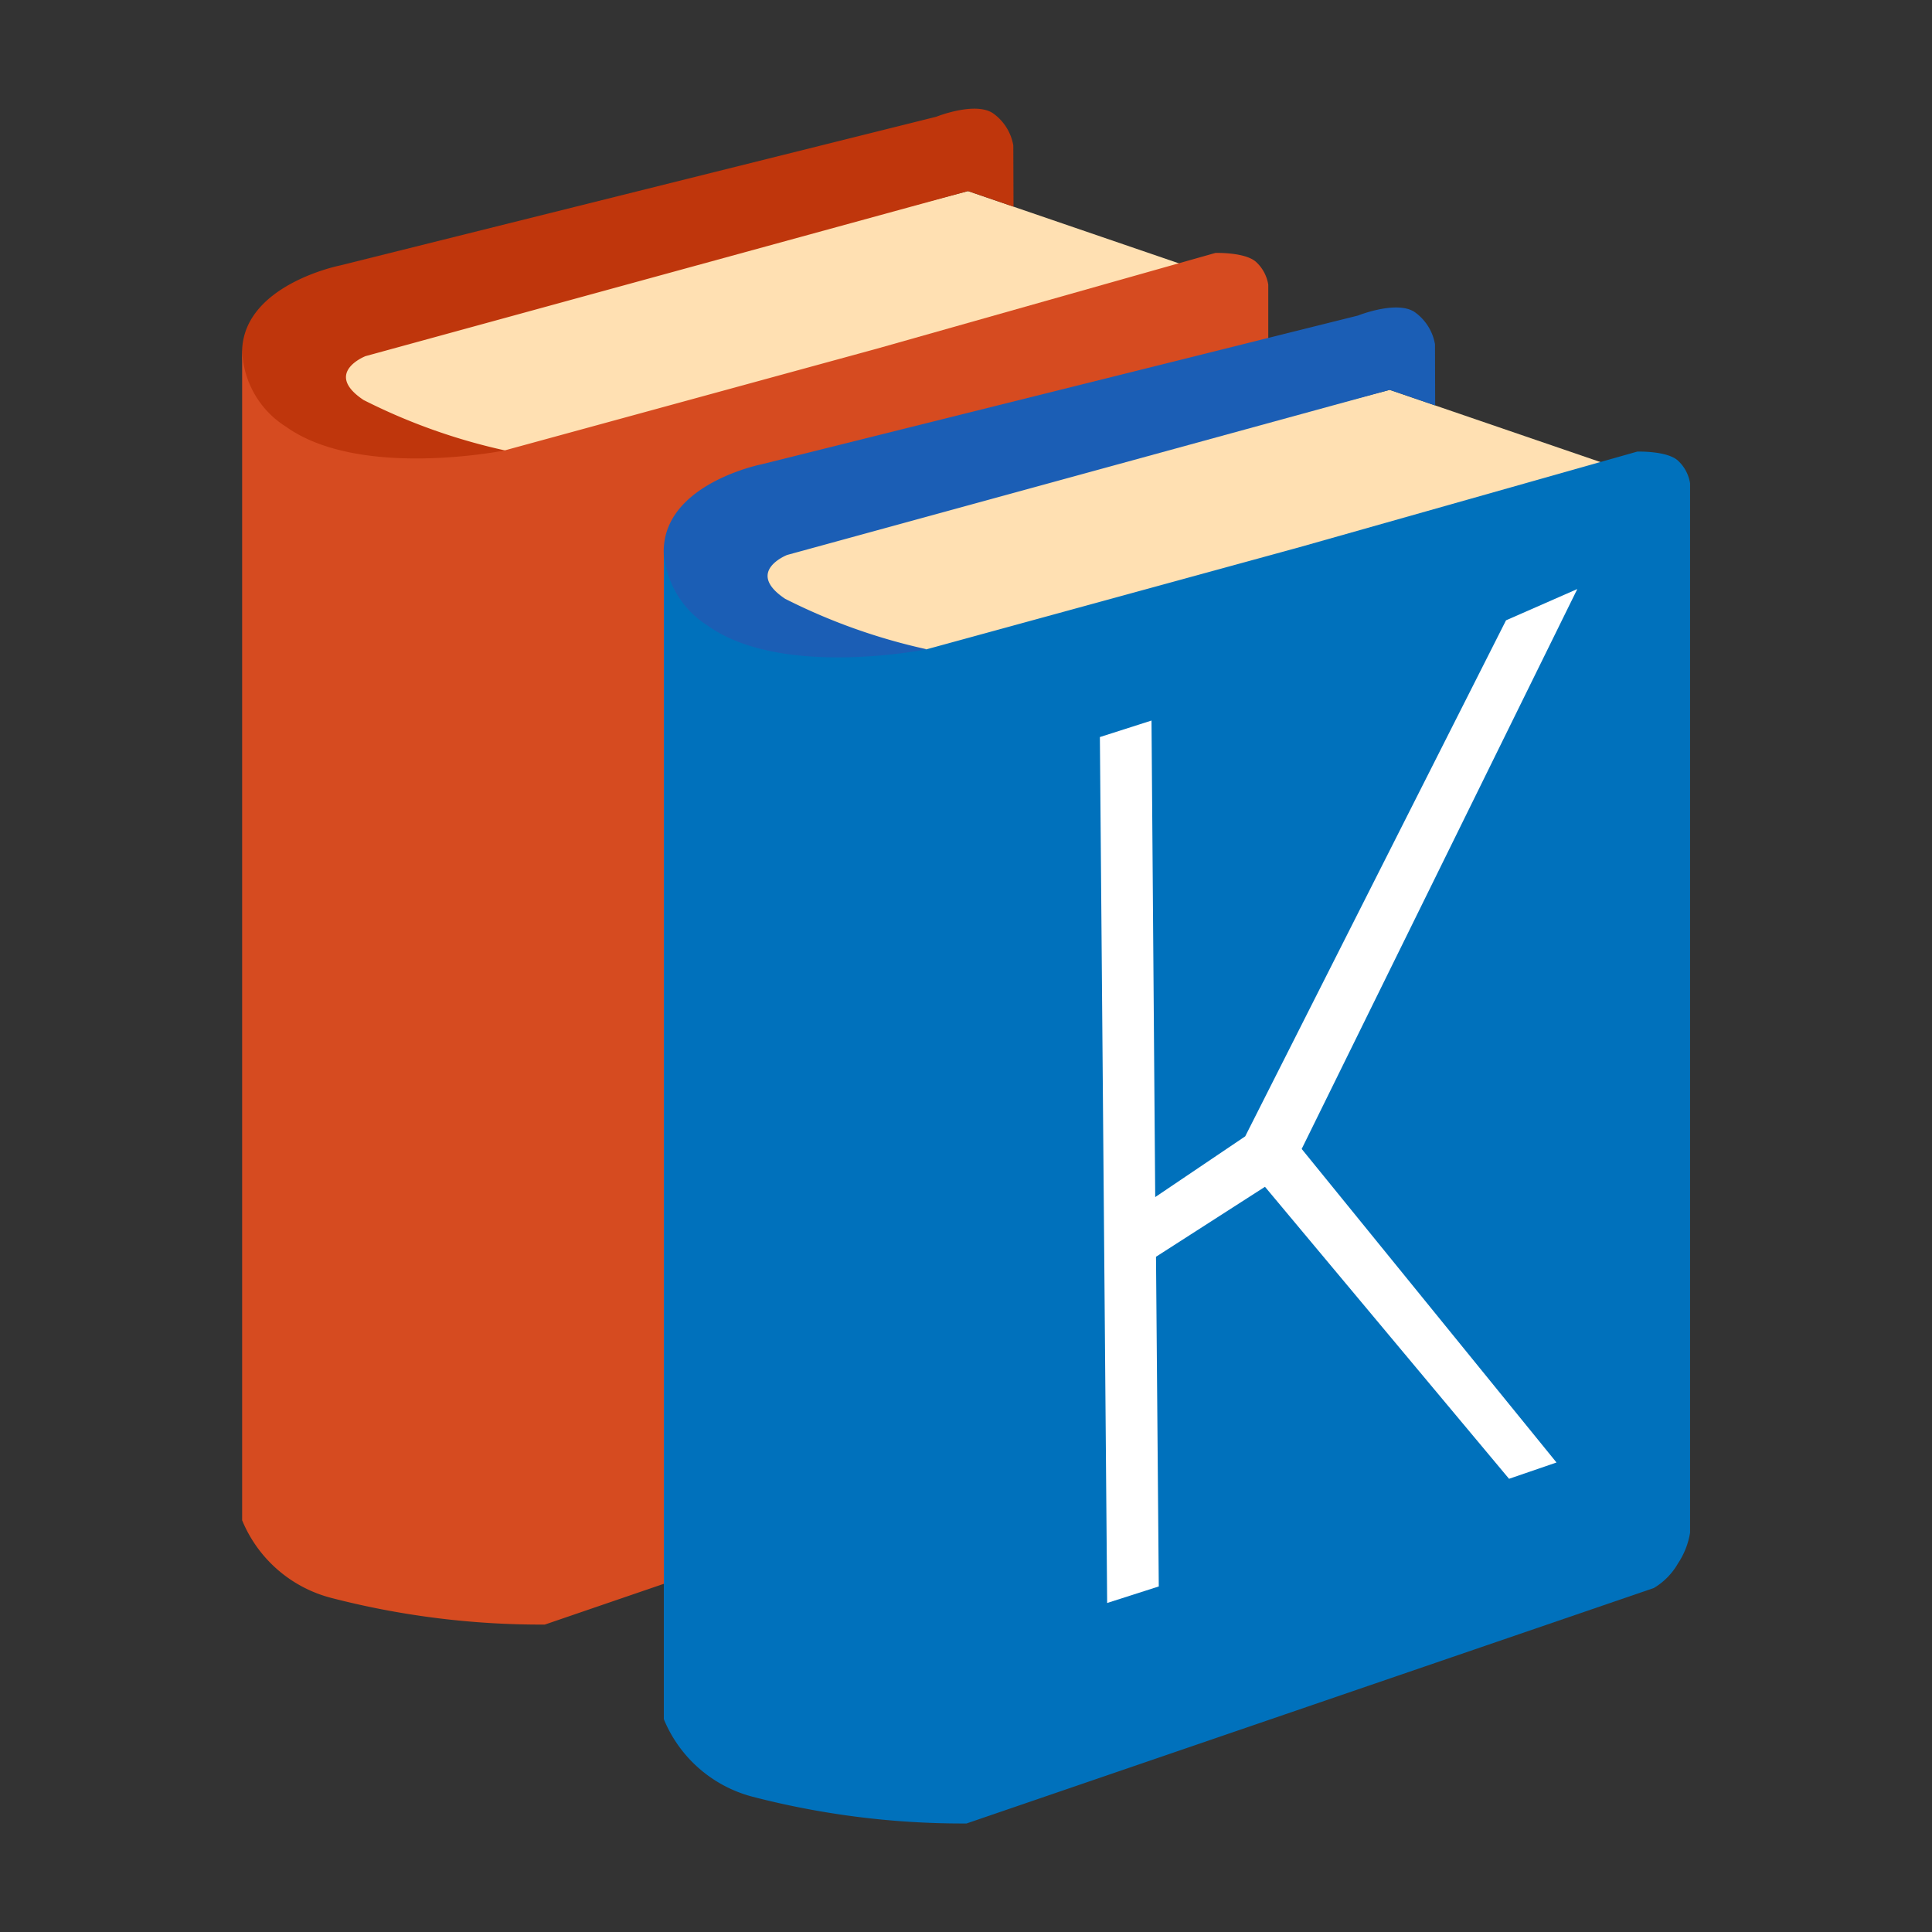 <svg id="knowledge_articles" data-name="knowledge articles" xmlns="http://www.w3.org/2000/svg" xmlns:xlink="http://www.w3.org/1999/xlink" width="64" height="64" viewBox="0 0 64 64">
  <rect x="0" y="0" width="64" height="64" fill="#333333" stroke="none"/>
  <defs>
    <clipPath id="clip-path">
      <rect id="Rectangle_1134" data-name="Rectangle 1134" width="58" height="58" transform="translate(0.12 0.12)" fill="none" stroke="#707070" stroke-width="1"/>
    </clipPath>
  </defs>
  <rect id="Rectangle_2434" data-name="Rectangle 2434" width="64" height="64" fill="none"/>
  <g id="knowledage_icon" transform="translate(2.88 2.88)">
    <g id="knowledage" clip-path="url(#clip-path)">
      <g id="automation" transform="translate(5.138 0.721)">
        <g id="Group_2426" data-name="Group 2426">
          <g id="Group_2422" data-name="Group 2422">
            <g id="Group_2420" data-name="Group 2420">
              <path id="Path_799" data-name="Path 799" d="M41.932,9.922l-7.589-2.6L12.231,13.144l5.633,3.434Z" transform="translate(-10.295 -4.593)" fill="#ffe0b2"/>
              <path id="Path_800" data-name="Path 800" d="M34.411,7.418l1.508.516-.007-2.028a1.648,1.648,0,0,0-.634-1.038c-.575-.45-1.917.087-1.917.087L13.6,9.884S8.508,10.9,11.1,14.8c2.947,4.441,7.969,1.208,7.969,1.208a19.716,19.716,0,0,1-4.683-1.671c-1.343-.9.066-1.451.066-1.451Z" transform="translate(-10.363 -4.689)" fill="#bf360c"/>
              <path id="Path_801" data-name="Path 801" d="M31.38,12.475,19.065,15.841s-4.792.968-7.243-.783a3.1,3.1,0,0,1-1.456-2.576v38.8a4.379,4.379,0,0,0,2.941,2.569,27.711,27.711,0,0,0,7.087.886l22.769-7.8a2.259,2.259,0,0,0,.795-.817,2.581,2.581,0,0,0,.4-1.018V10.351a1.3,1.3,0,0,0-.384-.734c-.35-.35-1.367-.317-1.367-.317Z" transform="translate(-10.363 -4.522)" fill="#d64b20"/>
            </g>
            <g id="Group_2421" data-name="Group 2421" transform="translate(14.447 9.325)">
              <path id="Path_802" data-name="Path 802" d="M39.431,42.623l-1.573.54L29.773,33.49l-3.61,2.318.093,10.921-1.711.549L24.3,18.591l1.711-.546.123,15.785,2.981-2.012,8.639-17.094,2.362-1.036L30.992,32.237Z" transform="translate(-24.304 -13.688)" fill="#fff"/>
            </g>
          </g>
          <g id="Group_2425" data-name="Group 2425" transform="translate(13.968 6.585)">
            <g id="Group_2423" data-name="Group 2423">
              <path id="Path_803" data-name="Path 803" d="M52.4,16.276l-7.589-2.6L22.7,19.5l5.633,3.434Z" transform="translate(-20.763 -10.948)" fill="#ffe0b2"/>
              <path id="Path_804" data-name="Path 804" d="M44.879,13.772l1.507.516-.006-2.027a1.651,1.651,0,0,0-.634-1.038c-.575-.451-1.917.087-1.917.087L24.066,16.239s-5.091,1.013-2.5,4.915c2.946,4.441,7.969,1.209,7.969,1.209a19.734,19.734,0,0,1-4.684-1.671c-1.342-.9.067-1.451.067-1.451Z" transform="translate(-20.83 -11.043)" fill="#1b5eb5"/>
              <path id="Path_805" data-name="Path 805" d="M41.847,18.829,29.533,22.2s-4.792.968-7.243-.783a3.1,3.1,0,0,1-1.456-2.577v38.8a4.375,4.375,0,0,0,2.94,2.569,27.717,27.717,0,0,0,7.088.886l22.768-7.8a2.246,2.246,0,0,0,.8-.816,2.573,2.573,0,0,0,.4-1.018V16.7a1.3,1.3,0,0,0-.383-.734c-.35-.35-1.368-.316-1.368-.316Z" transform="translate(-20.83 -10.876)" fill="#0071bc"/>
            </g>
            <g id="Group_2424" data-name="Group 2424" transform="translate(14.447 9.326)">
              <path id="Path_806" data-name="Path 806" d="M49.9,48.978l-1.572.54-8.085-9.673-3.61,2.318.092,10.921-1.71.548-.241-28.685,1.71-.547.123,15.786,2.981-2.012,8.64-17.094,2.361-1.036L41.459,38.591Z" transform="translate(-34.772 -20.043)" fill="#fff"/>
            </g>
          </g>
        </g>
      </g>
    </g>
  </g>
</svg>

